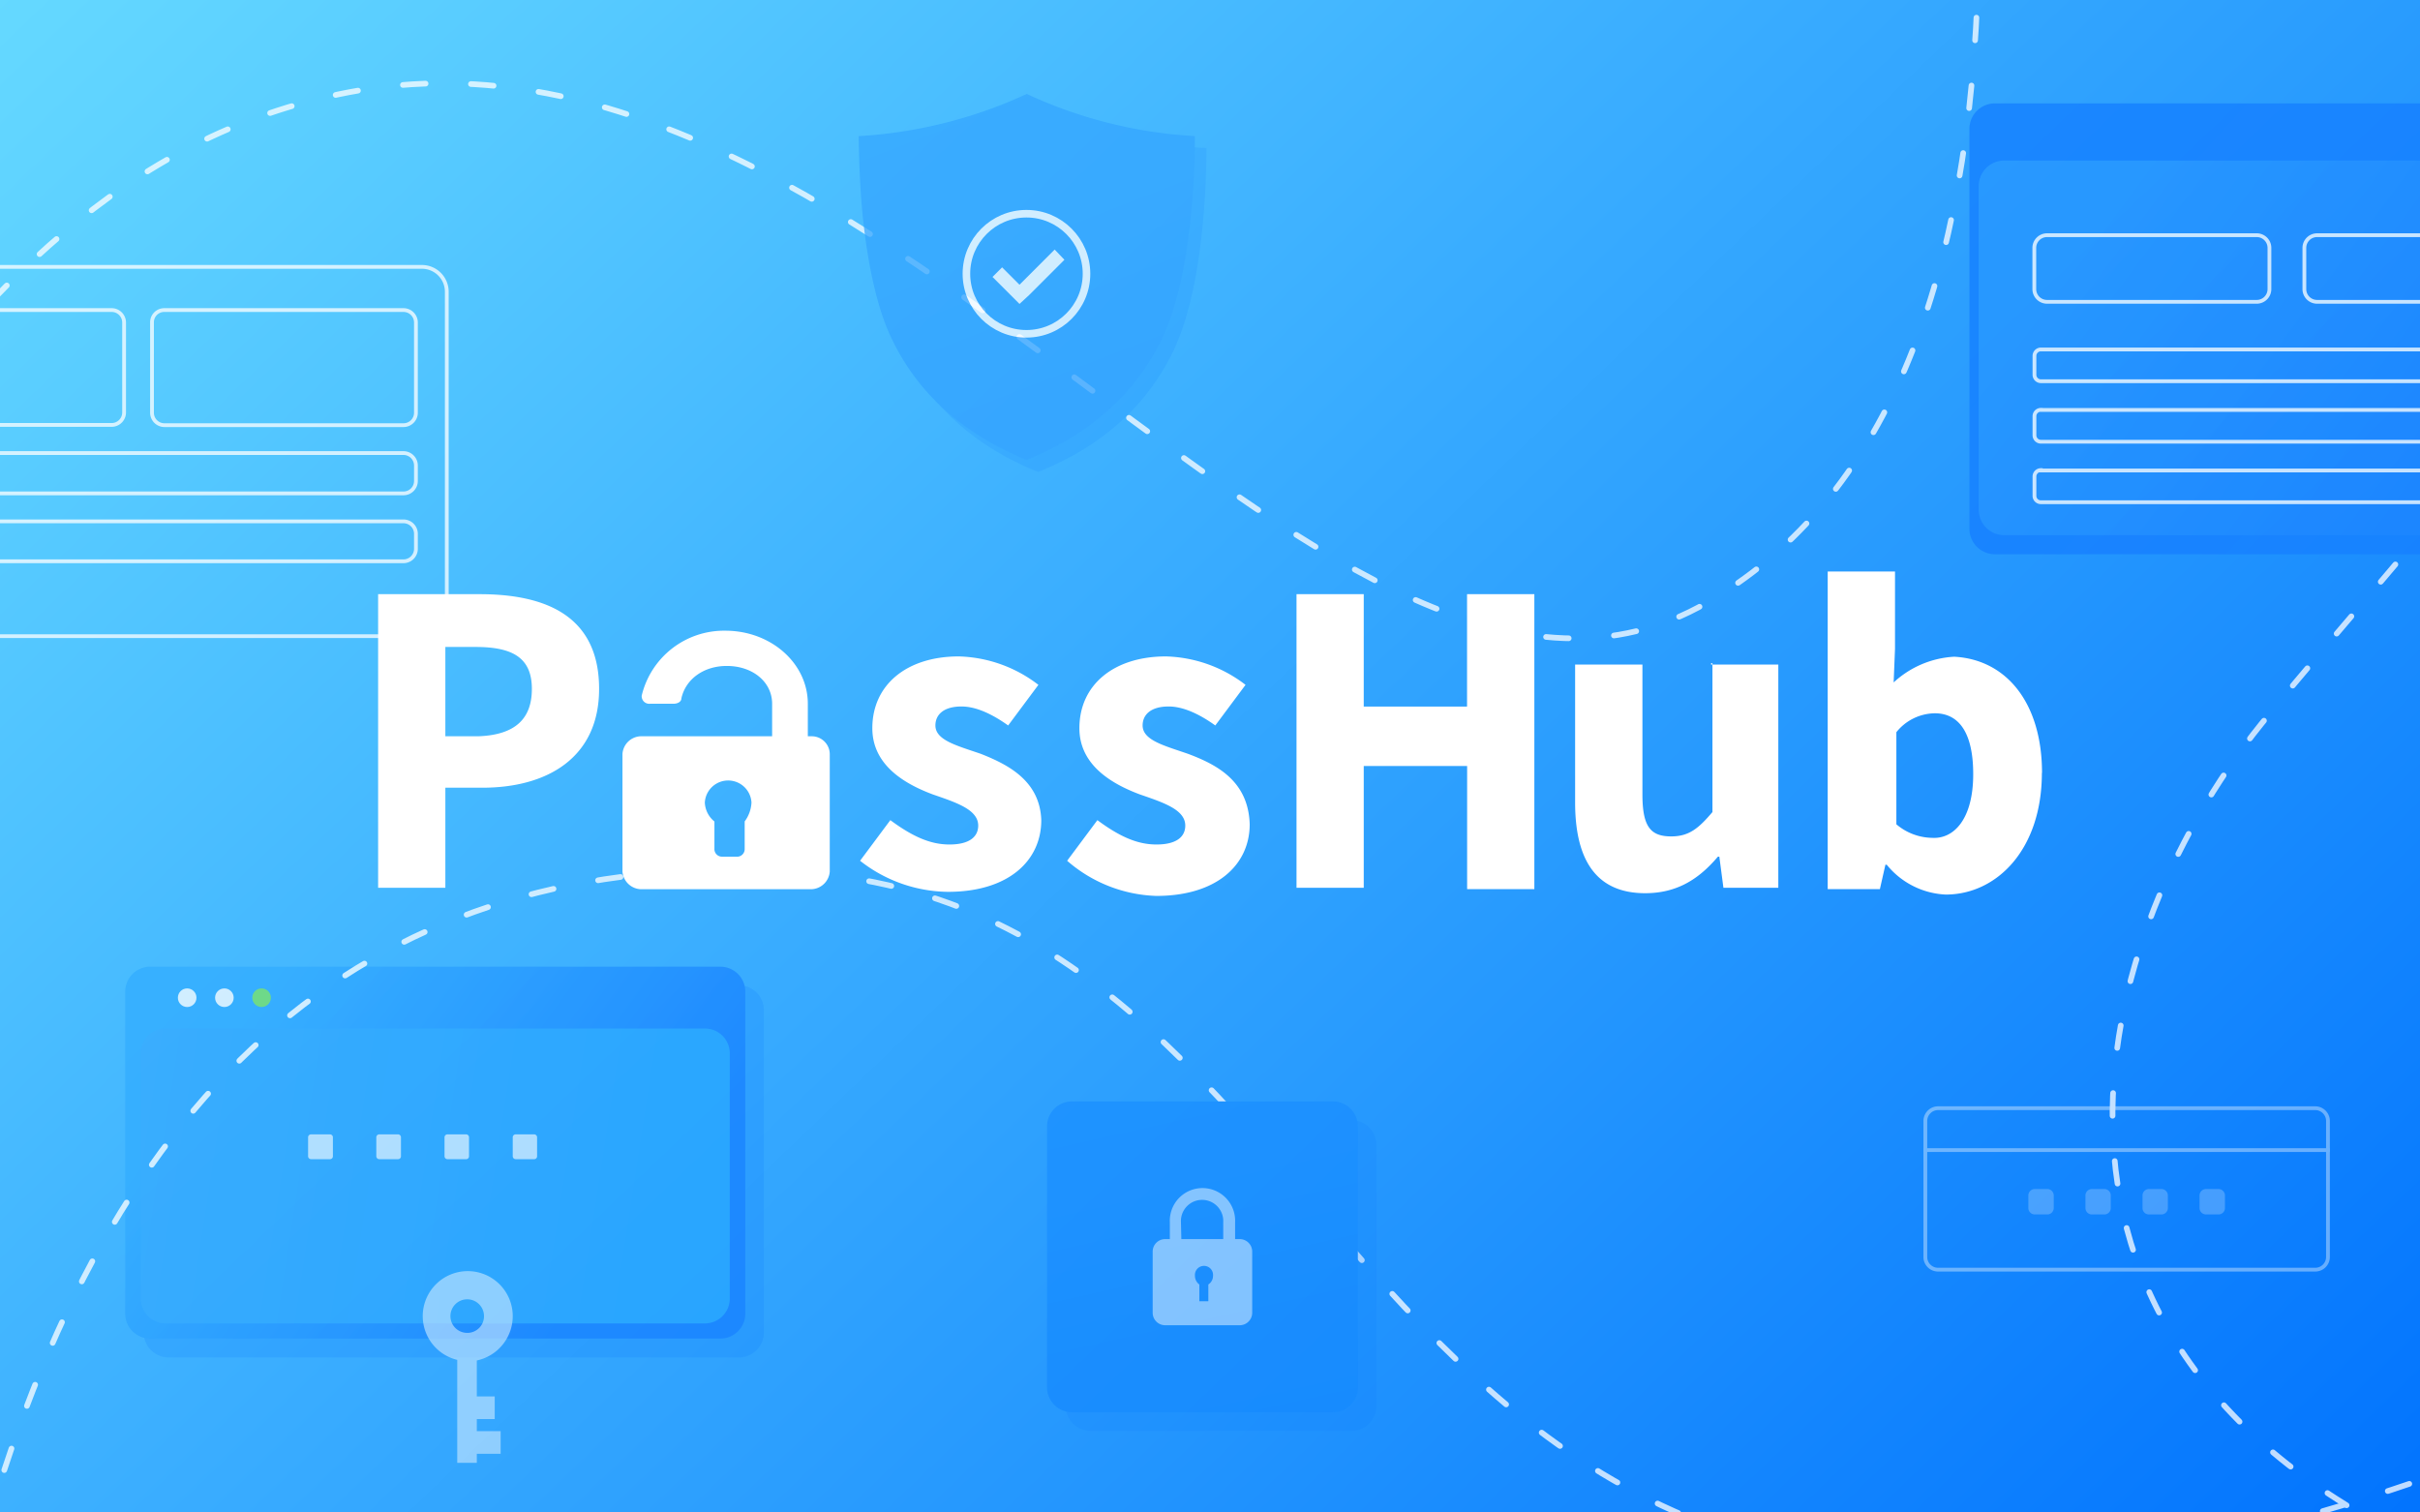 <svg xmlns="http://www.w3.org/2000/svg" xmlns:xlink="http://www.w3.org/1999/xlink" viewBox="0 0 320 200">
  <rect x="0" y="0" width="320" height="200" fill="#333333" stroke="none"/>
  <defs>
    <style>
.cls-1,.cls-13,.cls-15,.cls-22,.cls-5{fill:none;}.cls-2{clip-path:url(#clip-path);}.cls-3{fill:url(#linear-gradient);}.cls-4{opacity:0.75;}.cls-13,.cls-15,.cls-22,.cls-5{stroke:#fff;}.cls-22,.cls-5{stroke-linecap:round;stroke-linejoin:round;}.cls-5{stroke-width:0.75px;stroke-dasharray:3 6;}.cls-18,.cls-20,.cls-6{fill:#0070ff;}.cls-6{fill-opacity:0.2;}.cls-12,.cls-16,.cls-17,.cls-18,.cls-19,.cls-20,.cls-21,.cls-23,.cls-6,.cls-7,.cls-8,.cls-9{fill-rule:evenodd;}.cls-7{fill:url(#linear-gradient-2);}.cls-8{fill:url(#linear-gradient-3);}.cls-10,.cls-12,.cls-23,.cls-9{fill:#fff;}.cls-9{opacity:0.8;}.cls-12,.cls-18,.cls-9{isolation:isolate;}.cls-11{fill:#7ce462;}.cls-12{opacity:0.6;}.cls-13,.cls-15{stroke-width:0.5px;}.cls-14{opacity:0.5;}.cls-15{stroke-linecap:square;}.cls-16{fill:url(#linear-gradient-4);}.cls-17{fill:url(#linear-gradient-5);}.cls-18{opacity:0.15;}.cls-19{fill:url(#linear-gradient-6);}.cls-20{fill-opacity:0.15;}.cls-21{fill:url(#linear-gradient-7);}
</style>
    <clipPath id="clip-path">
      <rect class="cls-1" width="320" height="200"/>
    </clipPath>
    <linearGradient id="linear-gradient" x1="-1196.67" y1="-970.4" x2="-1195.89" y2="-970.76" gradientTransform="matrix(550, 0, 0, -250, 658113.4, -242544.99)" gradientUnits="userSpaceOnUse">
      <stop offset="0" stop-color="#65d9ff"/>
      <stop offset="1" stop-color="#0274fe"/>
    </linearGradient>
    <linearGradient id="linear-gradient-2" x1="98.33" y1="-1590.64" x2="98.63" y2="-1590.51" gradientTransform="translate(-19641 191021) scale(200 120)" gradientUnits="userSpaceOnUse">
      <stop offset="0" stop-color="#32acff"/>
      <stop offset="1" stop-color="#167fff"/>
    </linearGradient>
    <linearGradient id="linear-gradient-3" x1="98.59" y1="-1591.15" x2="98.2" y2="-1591.18" gradientTransform="translate(-18646 151316) scale(190 95)" gradientUnits="userSpaceOnUse">
      <stop offset="0" stop-color="#26a5ff"/>
      <stop offset="1" stop-color="#36a9fe"/>
    </linearGradient>
    <linearGradient id="linear-gradient-4" x1="-4384.63" y1="-1248" x2="-4384.32" y2="-1247.8" gradientTransform="translate(877195 177244) scale(200 142)" gradientUnits="userSpaceOnUse">
      <stop offset="0" stop-color="#137dff"/>
      <stop offset="1" stop-color="#167fff"/>
    </linearGradient>
    <linearGradient id="linear-gradient-5" x1="-4384.75" y1="-1248.48" x2="-4384.44" y2="-1248.34" gradientTransform="translate(850912 147358) scale(194 118)" gradientUnits="userSpaceOnUse">
      <stop offset="0" stop-color="#2696ff"/>
      <stop offset="1" stop-color="#1c83ff"/>
    </linearGradient>
    <linearGradient id="linear-gradient-6" x1="93.07" y1="-1594.01" x2="93.23" y2="-1593.3" gradientTransform="translate(-9156 159533) scale(100)" gradientUnits="userSpaceOnUse">
      <stop offset="0" stop-color="#1c91ff"/>
      <stop offset="1" stop-color="#1286fe"/>
    </linearGradient>
    <linearGradient id="linear-gradient-7" x1="95.16" y1="-1589.84" x2="95.06" y2="-1590.12" gradientTransform="translate(-15839 291001) scale(168 183)" gradientUnits="userSpaceOnUse">
      <stop offset="0" stop-color="#33a1ff"/>
      <stop offset="1" stop-color="#34a7ff"/>
    </linearGradient>
  </defs>
  <g id="Layer_3" data-name="Layer 3">
    <g class="cls-2">
      <rect id="Rectangle_2264-2" data-name="Rectangle 2264-2" class="cls-3" width="320" height="200"/>
      <g class="cls-4">
        <path class="cls-5" d="M-77.17,114.48c50-15.79,62.78-90.75,123.35-102.29C117.49-1.4,176.49,108.12,225.73,79.68Q259,60.45,261.46,0"/>
        <path class="cls-6" d="M22.3,130.29H97.73a3.29,3.29,0,0,1,3.28,3.28v42.64a3.29,3.29,0,0,1-3.28,3.28H22.3A3.29,3.29,0,0,1,19,176.21V133.57A3.29,3.29,0,0,1,22.3,130.29Z"/>
        <path class="cls-7" d="M19.84,127.83H95.27a3.29,3.29,0,0,1,3.28,3.28v42.64A3.29,3.29,0,0,1,95.27,177H19.84a3.29,3.29,0,0,1-3.28-3.28V131.11A3.29,3.29,0,0,1,19.84,127.83Z"/>
        <path class="cls-8" d="M21.89,136H93.22a3.29,3.29,0,0,1,3.28,3.28V171.7A3.29,3.29,0,0,1,93.22,175H21.89a3.29,3.29,0,0,1-3.28-3.28V139.31A3.29,3.29,0,0,1,21.89,136Z"/>
        <path class="cls-9" d="M41.15,150h2.46a.39.39,0,0,1,.41.41v2.46a.38.38,0,0,1-.41.41H41.15a.39.39,0,0,1-.41-.41v-2.46A.39.39,0,0,1,41.15,150Zm9,0h2.46a.39.39,0,0,1,.41.41v2.46a.38.38,0,0,1-.41.41H50.17a.39.39,0,0,1-.41-.41v-2.46A.39.39,0,0,1,50.17,150Zm9,0h2.46a.39.39,0,0,1,.41.41v2.46a.38.38,0,0,1-.41.41H59.19a.39.39,0,0,1-.41-.41v-2.46A.39.39,0,0,1,59.19,150Zm9,0h2.46a.39.39,0,0,1,.41.41v2.46a.38.38,0,0,1-.41.41H68.21a.39.39,0,0,1-.41-.41v-2.46A.39.39,0,0,1,68.21,150Z"/>
        <circle class="cls-10" cx="24.75" cy="131.93" r="1.23"/>
        <circle class="cls-10" cx="29.67" cy="131.93" r="1.23"/>
        <circle class="cls-11" cx="34.59" cy="131.93" r="1.23"/>
        <path class="cls-12" d="M61.86,176.25A2.22,2.22,0,1,1,64,174,2.2,2.2,0,0,1,61.86,176.25Zm1.19,11.4h2.37v-3H63.05V179.9A6,6,0,0,0,67.8,174a5.95,5.95,0,1,0-7.34,5.82v13.61h2.59v-1.19H66.2v-3H63.05v-1.6Z"/>
        <path class="cls-13" d="M-19.29,35.29H55.8a3.29,3.29,0,0,1,3.28,3.28V80.84a3.29,3.29,0,0,1-3.28,3.28H-19.29a3.3,3.3,0,0,1-3.29-3.28V38.57A3.26,3.26,0,0,1-19.29,35.29Z"/>
        <path class="cls-13" d="M-16.83,41h31.6a1.65,1.65,0,0,1,1.64,1.64v11.9a1.65,1.65,0,0,1-1.64,1.65h-31.6a1.64,1.64,0,0,1-1.64-1.65V42.67A1.62,1.62,0,0,1-16.83,41Z"/>
        <path class="cls-13" d="M-16.83,59.91H53.34A1.65,1.65,0,0,1,55,61.55V63.6a1.64,1.64,0,0,1-1.64,1.64H-16.83a1.63,1.63,0,0,1-1.64-1.64V61.55A1.62,1.62,0,0,1-16.83,59.91Z"/>
        <path class="cls-13" d="M-16.83,68.94H53.34A1.65,1.65,0,0,1,55,70.58v2a1.65,1.65,0,0,1-1.64,1.64H-16.83a1.64,1.64,0,0,1-1.64-1.64v-2A1.62,1.62,0,0,1-16.83,68.94Z"/>
        <path class="cls-13" d="M21.74,41h31.6A1.65,1.65,0,0,1,55,42.67v11.9a1.65,1.65,0,0,1-1.64,1.65H21.74a1.65,1.65,0,0,1-1.64-1.65V42.67A1.62,1.62,0,0,1,21.74,41Z"/>
        <g class="cls-14">
          <path class="cls-13" d="M256.27,146.54h49.88a1.69,1.69,0,0,1,1.68,1.68v18a1.68,1.68,0,0,1-1.68,1.67H256.27a1.68,1.68,0,0,1-1.68-1.67v-18A1.69,1.69,0,0,1,256.27,146.54Z"/>
          <path class="cls-15" d="M254.59,152.08h53.24"/>
          <path class="cls-12" d="M269.05,157.23h1.68a.85.85,0,0,1,.84.84v1.68a.85.85,0,0,1-.84.84h-1.68a.85.85,0,0,1-.84-.84v-1.68A.85.85,0,0,1,269.05,157.23Zm7.55,0h1.68a.84.84,0,0,1,.83.84v1.68a.84.84,0,0,1-.83.84H276.6a.85.85,0,0,1-.84-.84v-1.68A.85.85,0,0,1,276.6,157.23Zm7.54,0h1.68a.85.85,0,0,1,.84.84v1.68a.85.85,0,0,1-.84.84h-1.68a.84.84,0,0,1-.83-.84v-1.68A.84.84,0,0,1,284.14,157.23Zm7.55,0h1.68a.85.85,0,0,1,.84.84v1.68a.85.85,0,0,1-.84.84h-1.68a.85.85,0,0,1-.84-.84v-1.68A.85.85,0,0,1,291.69,157.23Z"/>
        </g>
        <path class="cls-16" d="M263.77,13.67H341A3.37,3.37,0,0,1,344.38,17v52.9A3.37,3.37,0,0,1,341,73.29H263.77a3.37,3.37,0,0,1-3.35-3.36V17A3.37,3.37,0,0,1,263.77,13.67Z"/>
        <path class="cls-17" d="M265,21.23h74.74a3.37,3.37,0,0,1,3.36,3.36V67.41a3.37,3.37,0,0,1-3.36,3.36H265a3.37,3.37,0,0,1-3.35-3.36V24.59A3.37,3.37,0,0,1,265,21.23Z"/>
        <path class="cls-13" d="M270.7,31.1h27.71a1.68,1.68,0,0,1,1.68,1.68v5.45a1.68,1.68,0,0,1-1.68,1.68H270.7A1.68,1.68,0,0,1,269,38.23V32.78A1.68,1.68,0,0,1,270.7,31.1Zm35.69,0H334.1a1.68,1.68,0,0,1,1.68,1.68v5.45a1.68,1.68,0,0,1-1.68,1.68H306.39a1.68,1.68,0,0,1-1.68-1.68V32.78A1.68,1.68,0,0,1,306.39,31.1ZM269.86,46.21h65.08a.85.85,0,0,1,.84.84v2.52a.85.85,0,0,1-.84.84H269.86a.85.85,0,0,1-.84-.84V47.05A.85.85,0,0,1,269.86,46.21Zm0,8h65.08a.85.85,0,0,1,.84.84v2.52a.85.85,0,0,1-.84.84H269.86a.85.85,0,0,1-.84-.84V55A.85.85,0,0,1,269.86,54.19Zm0,8h65.08a.85.85,0,0,1,.84.84v2.52a.84.84,0,0,1-.84.84H269.86a.84.84,0,0,1-.84-.84V63A.85.85,0,0,1,269.86,62.16Z"/>
        <path class="cls-5" d="M-2.06,203q26.55-93.67,108.52-87.59c81.93,6.1,68.42,133.79,220.08,78"/>
        <path class="cls-5" d="M326.38,207.08C261.89,181,275.14,125.35,299,95.75s54.33-57,45.06-89.24c-.71-2.31-1.48-4.56-2.31-6.73"/>
        <path class="cls-18" d="M144.21,148.11h34.52A3.3,3.3,0,0,1,182,151.4v34.52a3.3,3.3,0,0,1-3.29,3.29H144.21a3.3,3.3,0,0,1-3.29-3.29V151.4A3.3,3.3,0,0,1,144.21,148.11Z"/>
        <path class="cls-19" d="M141.74,145.64h34.52a3.3,3.3,0,0,1,3.29,3.29v34.53a3.3,3.3,0,0,1-3.29,3.28H141.74a3.3,3.3,0,0,1-3.29-3.28V148.93A3.3,3.3,0,0,1,141.74,145.64Z"/>
        <path class="cls-12" d="M154.69,163.85v-2.22a4.32,4.32,0,1,1,8.63,0v2.22h.61a1.65,1.65,0,0,1,1.65,1.65v8.09a1.65,1.65,0,0,1-1.65,1.65h-9.86a1.65,1.65,0,0,1-1.65-1.65V165.5a1.65,1.65,0,0,1,1.65-1.65Zm1.52,0h5.54v-2.22a2.8,2.8,0,1,0-5.59,0l.05,2.22Zm2.38,6v2.22h1.19v-2.22a1.35,1.35,0,0,0,.62-1.15,1.2,1.2,0,1,0-2.39,0,1.42,1.42,0,0,0,.58,1.15Z"/>
      </g>
      <g class="cls-4">
        <path class="cls-20" d="M119.25,46c-1.74-3.78-3-9.37-3.67-16.11-.38-4-.48-7.59-.51-10.29A61.7,61.7,0,0,0,137.29,14a60.69,60.69,0,0,0,22.23,5.58c0,2.67-.11,6.32-.51,10.29-.63,6.74-1.93,12.33-3.67,16.14-3.47,7.46-9.55,13-18.07,16.4C128.8,59,122.74,53.45,119.25,46Z"/>
        <path class="cls-21" d="M135.73,60.8c-8.49-3.44-14.57-8.94-18-16.4-1.74-3.78-3-9.36-3.68-16.11-.37-4-.47-7.59-.5-10.29a61.27,61.27,0,0,0,22.22-5.58A60.69,60.69,0,0,0,158,18c0,2.67-.11,6.32-.51,10.29-.63,6.75-1.93,12.33-3.67,16.14-3.47,7.43-9.53,12.93-18.05,16.37Z"/>
        <circle class="cls-22" cx="135.73" cy="36.2" r="7.94"/>
        <path class="cls-23" d="M139.46,33l-4.65,4.65-2.3-2.3-1.27,1.27,2.3,2.3,0,0,1.27,1.27,0,0,0,0L136.1,39l0,0,4.65-4.65Z"/>
      </g>
      <path id="Path_2632" data-name="Path 2632" class="cls-10" d="M226.25,87.88h8.9v29.51h-7.26l-.54-4.11h-.19c-2.54,3-5.44,4.83-9.62,4.83-6.53,0-9.26-4.47-9.26-12V87.88h8.9v17.17c0,4.29,1.09,5.55,3.81,5.55,2.36,0,3.63-1.08,5.45-3.22V87.7h-.18v.18Zm-69.16,11.8c-3.08-1.07-6-1.78-6-3.75,0-1.43,1.09-2.51,3.44-2.51,2,0,4.18,1.08,6.17,2.51l4-5.37a18,18,0,0,0-10.53-3.76c-6.89,0-11.44,3.76-11.44,9.49,0,4.83,4.18,7.33,8,8.76,3.09,1.07,6,2,6,4.12,0,1.43-1.09,2.5-3.81,2.5-2.55,0-4.91-1.07-7.81-3.22l-4,5.37a18.84,18.84,0,0,0,11.79,4.65c8,0,12.35-4.11,12.35-9.48-.18-5.73-4.35-7.88-8.16-9.31Zm36.85-6.25H180.33V78.57h-8.89v38.82h8.89v-16.1H194v16.28h8.89v-39h-8.9V93.42ZM270,102.19c0,10.19-6,16.1-12.71,16.1a10.64,10.64,0,0,1-7.8-3.94h-.18l-.73,3.22h-6.9v-42h8.9v10.2l-.18,4.47a12.82,12.82,0,0,1,8-3.4c6.9.36,11.62,6.09,11.62,15.39Zm-9.08.18c0-5.37-1.81-8.05-5.08-8.05a6.62,6.62,0,0,0-5.08,2.5V109a7.46,7.46,0,0,0,4.72,1.79c2.9.18,5.44-2.51,5.44-8.41ZM129.69,99.68c-3.09-1.07-6-1.78-6-3.75,0-1.43,1.09-2.51,3.45-2.51,2,0,4.17,1.08,6.17,2.51l4-5.37a18,18,0,0,0-10.53-3.76c-6.89,0-11.43,3.76-11.43,9.49,0,4.83,4.17,7.33,8,8.76,3.09,1.07,6,2,6,4.12,0,1.43-1.09,2.5-3.81,2.5-2.54,0-4.9-1.07-7.81-3.22l-4,5.37a19.09,19.09,0,0,0,11.62,4.11c8,0,12.34-4.11,12.34-9.48-.18-5.19-4.35-7.33-8-8.77ZM79.22,91.1c0,9.12-6.89,13.06-15.42,13.06H58.89v13.23H50V78.57H63.43c8.72,0,15.79,2.86,15.79,12.52Zm-8.89,0c0-4.12-2.54-5.55-7.44-5.55h-4V97.36h4.36c4.9-.18,7.08-2.33,7.08-6.26Zm39.39,8.58v15.57a2.52,2.52,0,0,1-2.36,2.33H84.67a2.53,2.53,0,0,1-2.36-2.33V99.69a2.51,2.51,0,0,1,2.36-2.33H102.1v-4.3c0-2.86-2.54-5-6-5-3.09,0-5.45,1.78-6,4.29,0,.36-.36.71-1.08.71H85.94a1,1,0,0,1-1.09-1V92A11.19,11.19,0,0,1,95.93,83.4c6,0,10.89,4.3,10.89,9.66v4.3h.54a2.38,2.38,0,0,1,2.36,2.32Zm-10.35,6.44a3.09,3.09,0,0,0-6.17,0,3.41,3.41,0,0,0,1.27,2.51v3.58a1,1,0,0,0,1,1.07h1.91a1,1,0,0,0,1.09-1v-3.66a4.56,4.56,0,0,0,.9-2.51Z"/>
    </g>
  </g>
</svg>
